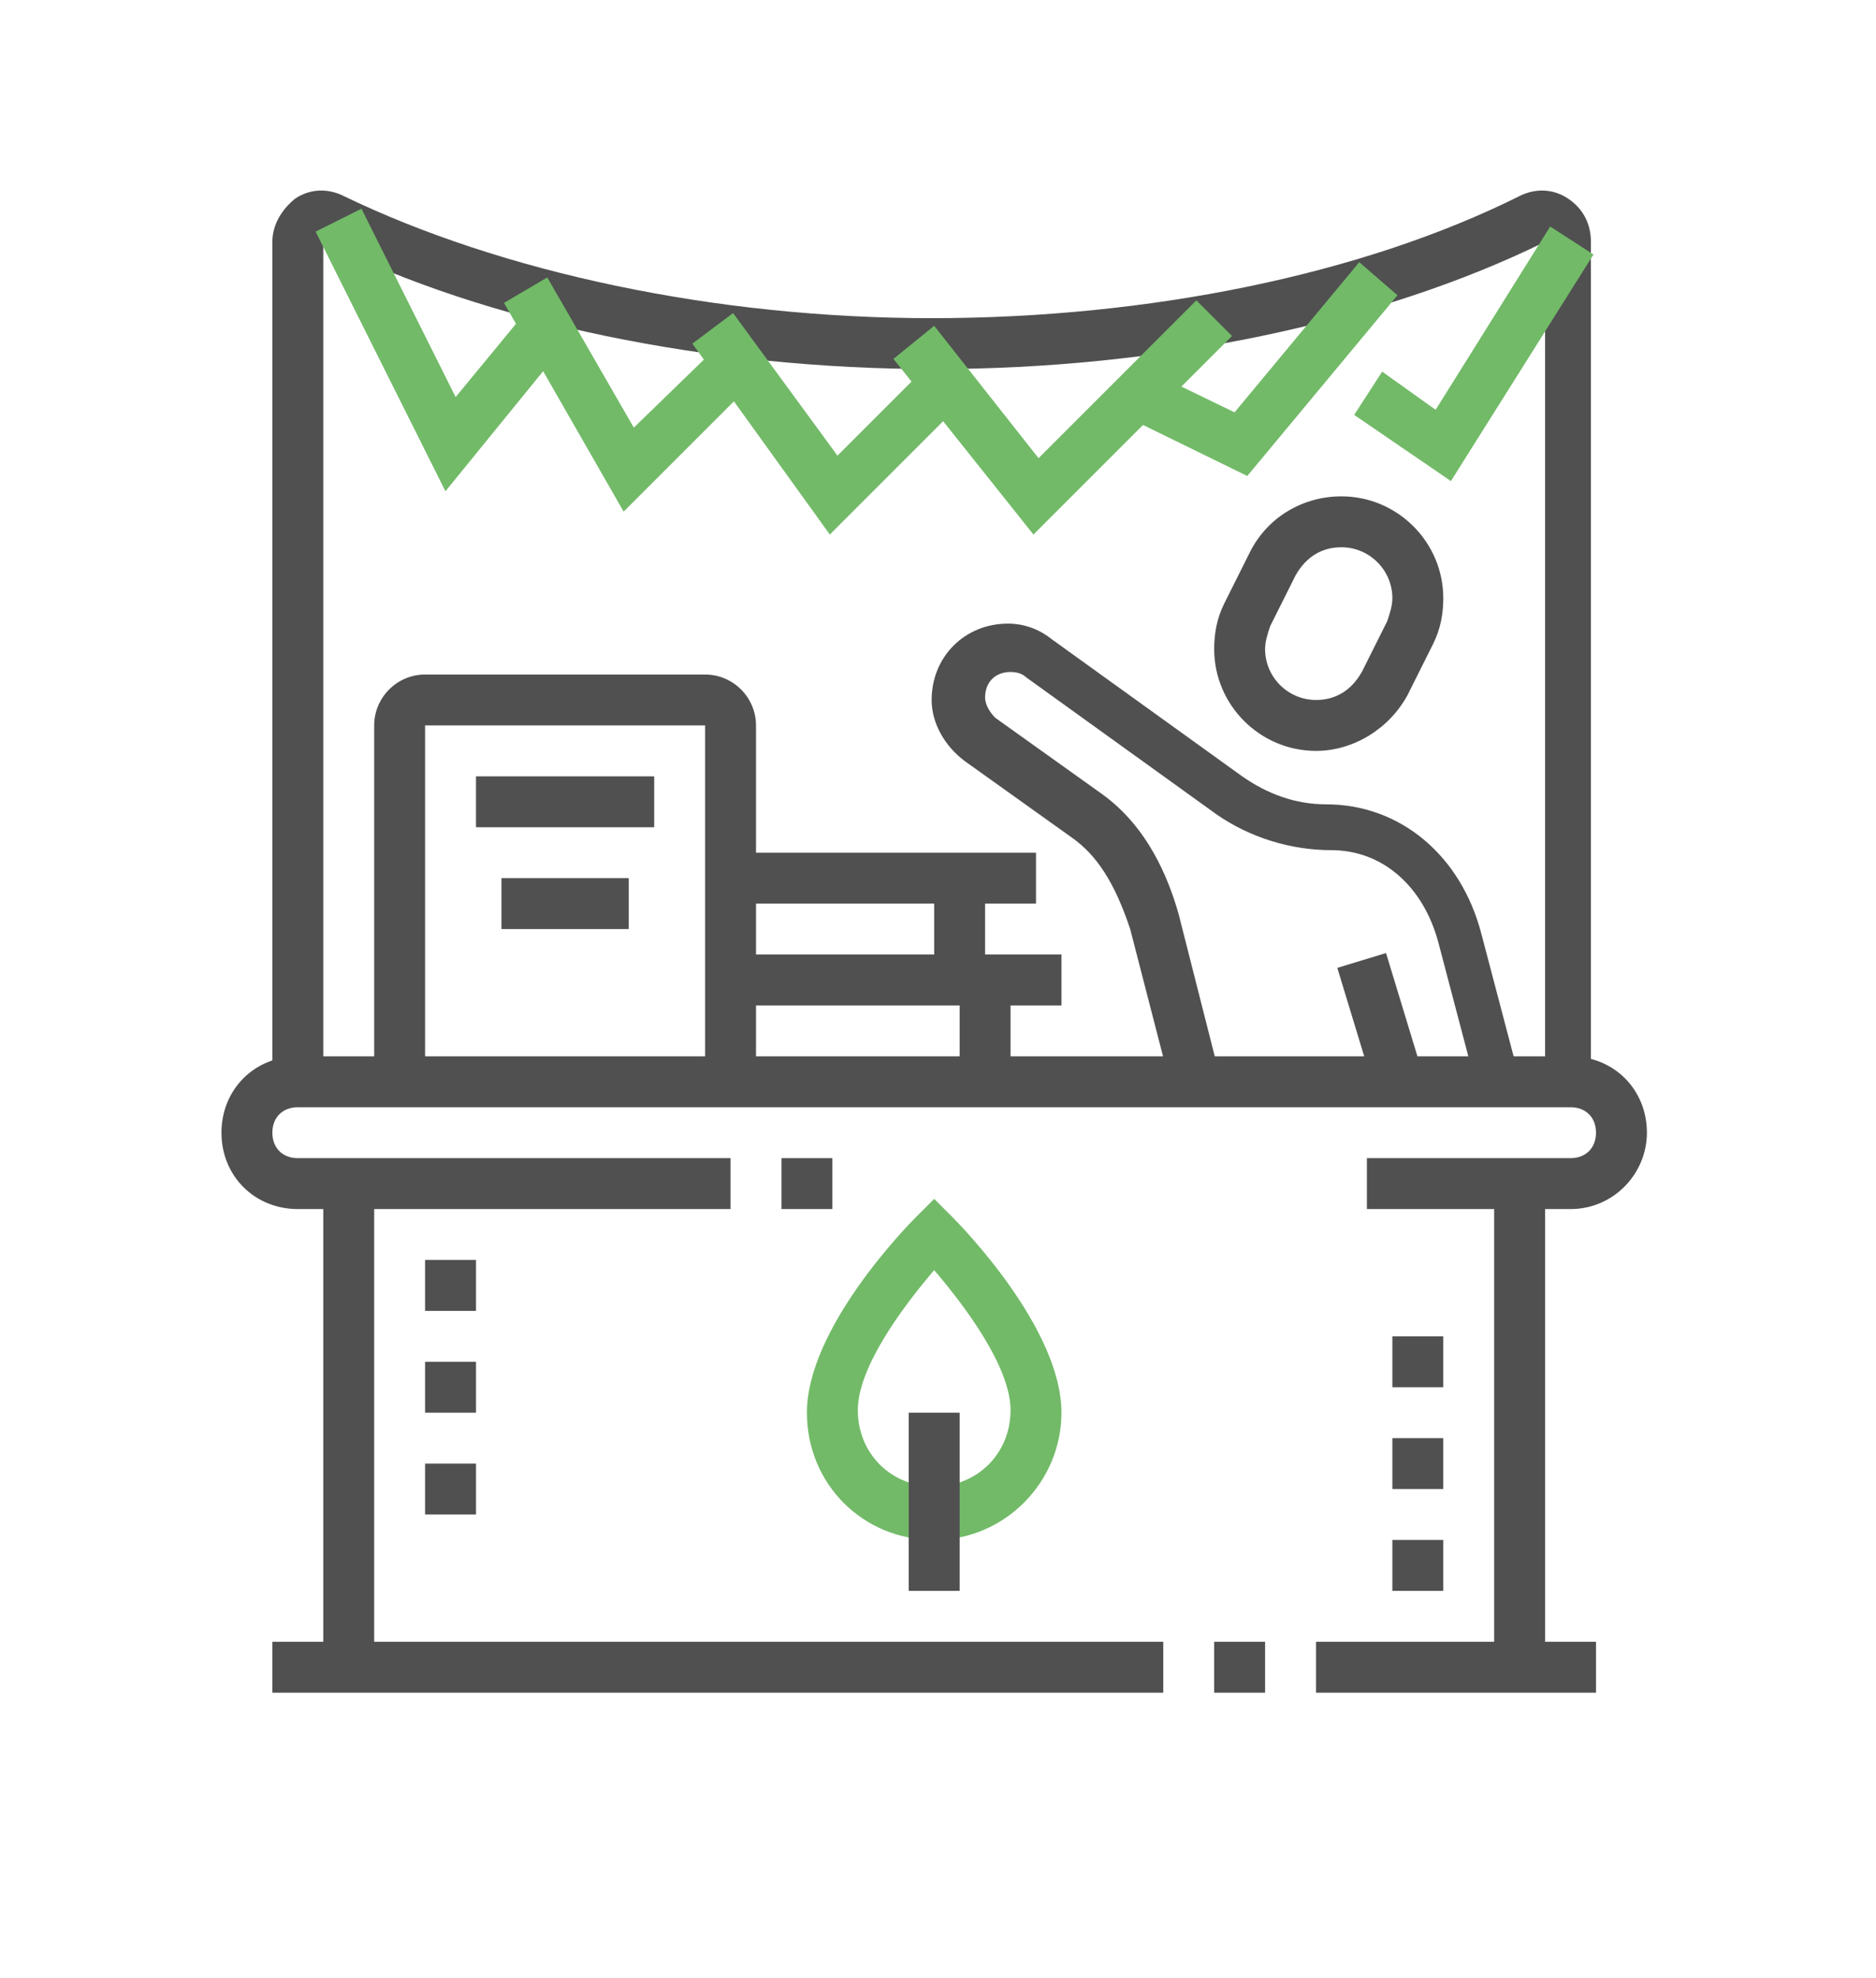 <?xml version="1.0" encoding="utf-8"?>
<!-- Generator: Adobe Illustrator 25.3.1, SVG Export Plug-In . SVG Version: 6.00 Build 0)  -->
<svg version="1.1" id="Layer_1" xmlns="http://www.w3.org/2000/svg" xmlns:xlink="http://www.w3.org/1999/xlink" x="0px" y="0px"
	 viewBox="0 0 73.7 77.7" style="enable-background:new 0 0 73.7 77.7;" xml:space="preserve">
<g>
	<rect x="30.7" y="45.5" style="fill:#505050;" width="2" height="2"/>
	<rect x="12.7" y="46.5" style="fill:#505050;" width="2" height="19"/>
	<rect x="58.7" y="46.5" style="fill:#505050;" width="2" height="19"/>
	<rect x="10.7" y="64.5" style="fill:#505050;" width="35" height="2"/>
	<rect x="47.7" y="64.5" style="fill:#505050;" width="2" height="2"/>
	<rect x="51.7" y="64.5" style="fill:#505050;" width="11" height="2"/>
	<path style="fill:#72BA68;" d="M36.7,60.5c-2.8,0-5-2.2-5-5c0-3.3,3.9-7.3,4.3-7.7l0.7-0.7l0.7,0.7c0.4,0.4,4.3,4.4,4.3,7.7
		C41.7,58.2,39.5,60.5,36.7,60.5z M36.7,49.9c-1.2,1.4-3,3.8-3,5.5c0,1.7,1.3,3,3,3c1.7,0,3-1.3,3-3C39.7,53.7,37.9,51.3,36.7,49.9z
		"/>
	<rect x="35.7" y="55.5" style="fill:#505050;" width="2" height="7"/>
	<polygon style="fill:#505050;" points="18.7,49.5 16.7,49.5 16.7,51.5 18.7,51.5 18.7,49.5 	"/>
	<polygon style="fill:#505050;" points="18.7,53.5 16.7,53.5 16.7,55.5 18.7,55.5 18.7,53.5 	"/>
	<polygon style="fill:#505050;" points="18.7,57.5 16.7,57.5 16.7,59.5 18.7,59.5 18.7,57.5 	"/>
	<polygon style="fill:#505050;" points="56.7,52.5 54.7,52.5 54.7,54.5 56.7,54.5 56.7,52.5 	"/>
	<polygon style="fill:#505050;" points="56.7,56.5 54.7,56.5 54.7,58.5 56.7,58.5 56.7,56.5 	"/>
	<polygon style="fill:#505050;" points="56.7,60.5 54.7,60.5 54.7,62.5 56.7,62.5 56.7,60.5 	"/>
	<path style="fill:#505050;" d="M62.7,42.5h-2v-33c-6.5,3.2-15.2,5-24,5c-8.8,0-17.6-1.8-24-5l0,33h-2v-33c0-0.7,0.4-1.3,0.9-1.7
		c0.6-0.4,1.3-0.4,1.9-0.1c6.2,3,14.6,4.8,23.1,4.8c8.5,0,16.9-1.7,23.1-4.8c0.6-0.3,1.3-0.3,1.9,0.1c0.6,0.4,0.9,1,0.9,1.7V42.5z"
		/>
	<path style="fill:#505050;" d="M58,42.7L56.5,37c-0.6-2.2-2.2-3.6-4.2-3.6c-1.6,0-3.2-0.5-4.5-1.4l-7.5-5.4
		c-0.1-0.1-0.3-0.2-0.6-0.2c-0.6,0-1,0.4-1,1c0,0.3,0.2,0.6,0.4,0.8l4.2,3c1.8,1.3,2.6,3.3,3,4.7l1.6,6.3L46,42.7l-1.6-6.2
		c-0.6-1.8-1.3-2.9-2.3-3.6l-4.2-3c-0.8-0.6-1.3-1.5-1.3-2.4c0-1.7,1.3-3,3-3c0.6,0,1.2,0.2,1.7,0.6l7.5,5.4c1,0.7,2.1,1.1,3.3,1.1
		c2.9,0,5.3,2,6.1,5.1l1.5,5.7L58,42.7z"/>
	
		<rect x="53.2" y="37.6" transform="matrix(0.957 -0.291 0.291 0.957 -9.317 17.522)" style="fill:#505050;" width="2" height="5"/>
	<path style="fill:#505050;" d="M51.7,29.5c-2.2,0-4-1.8-4-4c0-0.6,0.1-1.2,0.4-1.8l1-2c0.7-1.4,2.1-2.2,3.6-2.2c2.2,0,4,1.8,4,4
		c0,0.6-0.1,1.2-0.4,1.8l-1,2C54.6,28.6,53.2,29.5,51.7,29.5z M52.7,21.5c-0.8,0-1.4,0.4-1.8,1.1l-1,2c-0.1,0.3-0.2,0.6-0.2,0.9
		c0,1.1,0.9,2,2,2c0.8,0,1.4-0.4,1.8-1.1l1-2c0.1-0.3,0.2-0.6,0.2-0.9C54.7,22.4,53.8,21.5,52.7,21.5z"/>
	<path style="fill:#505050;" d="M29.7,42.5h-2v-14h-11v14h-2v-14c0-1.1,0.9-2,2-2h11c1.1,0,2,0.9,2,2V42.5z"/>
	<rect x="18.7" y="30.5" style="fill:#505050;" width="7" height="2"/>
	<rect x="19.7" y="34.5" style="fill:#505050;" width="5" height="2"/>
	<rect x="28.7" y="33.5" style="fill:#505050;" width="12" height="2"/>
	<rect x="36.7" y="34.5" style="fill:#505050;" width="2" height="4"/>
	<rect x="28.7" y="37.5" style="fill:#505050;" width="13" height="2"/>
	<rect x="37.7" y="38.5" style="fill:#505050;" width="2" height="4"/>
	<polygon style="fill:#72BA68;" points="17.5,19.3 12.4,9.1 14.2,8.2 17.9,15.6 20.7,12.2 22.3,13.4 	"/>
	<polygon style="fill:#72BA68;" points="24.5,20.1 19.8,11.9 21.5,10.9 24.9,16.8 28.3,13.5 29.7,14.9 	"/>
	<polygon style="fill:#72BA68;" points="32.6,21 27.2,13.5 28.8,12.3 32.9,17.9 36.5,14.3 37.9,15.7 	"/>
	<polygon style="fill:#72BA68;" points="40.6,21 35.1,14.1 36.7,12.8 40.8,18 47,11.8 48.4,13.2 	"/>
	<polygon style="fill:#72BA68;" points="49,18.7 44.3,16.4 45.2,14.6 48.5,16.2 53.4,10.3 54.9,11.6 	"/>
	<polygon style="fill:#72BA68;" points="57,18.9 53.2,16.3 54.3,14.6 56.4,16.1 60.9,8.9 62.6,10 	"/>
	<path style="fill:#505050;" d="M61.7,47.5h-8v-2h8c0.6,0,1-0.4,1-1c0-0.6-0.4-1-1-1h-50c-0.6,0-1,0.4-1,1c0,0.6,0.4,1,1,1h17v2h-17
		c-1.7,0-3-1.3-3-3c0-1.7,1.3-3,3-3h50c1.7,0,3,1.3,3,3C64.7,46.1,63.4,47.5,61.7,47.5z"/>
</g>
</svg>
